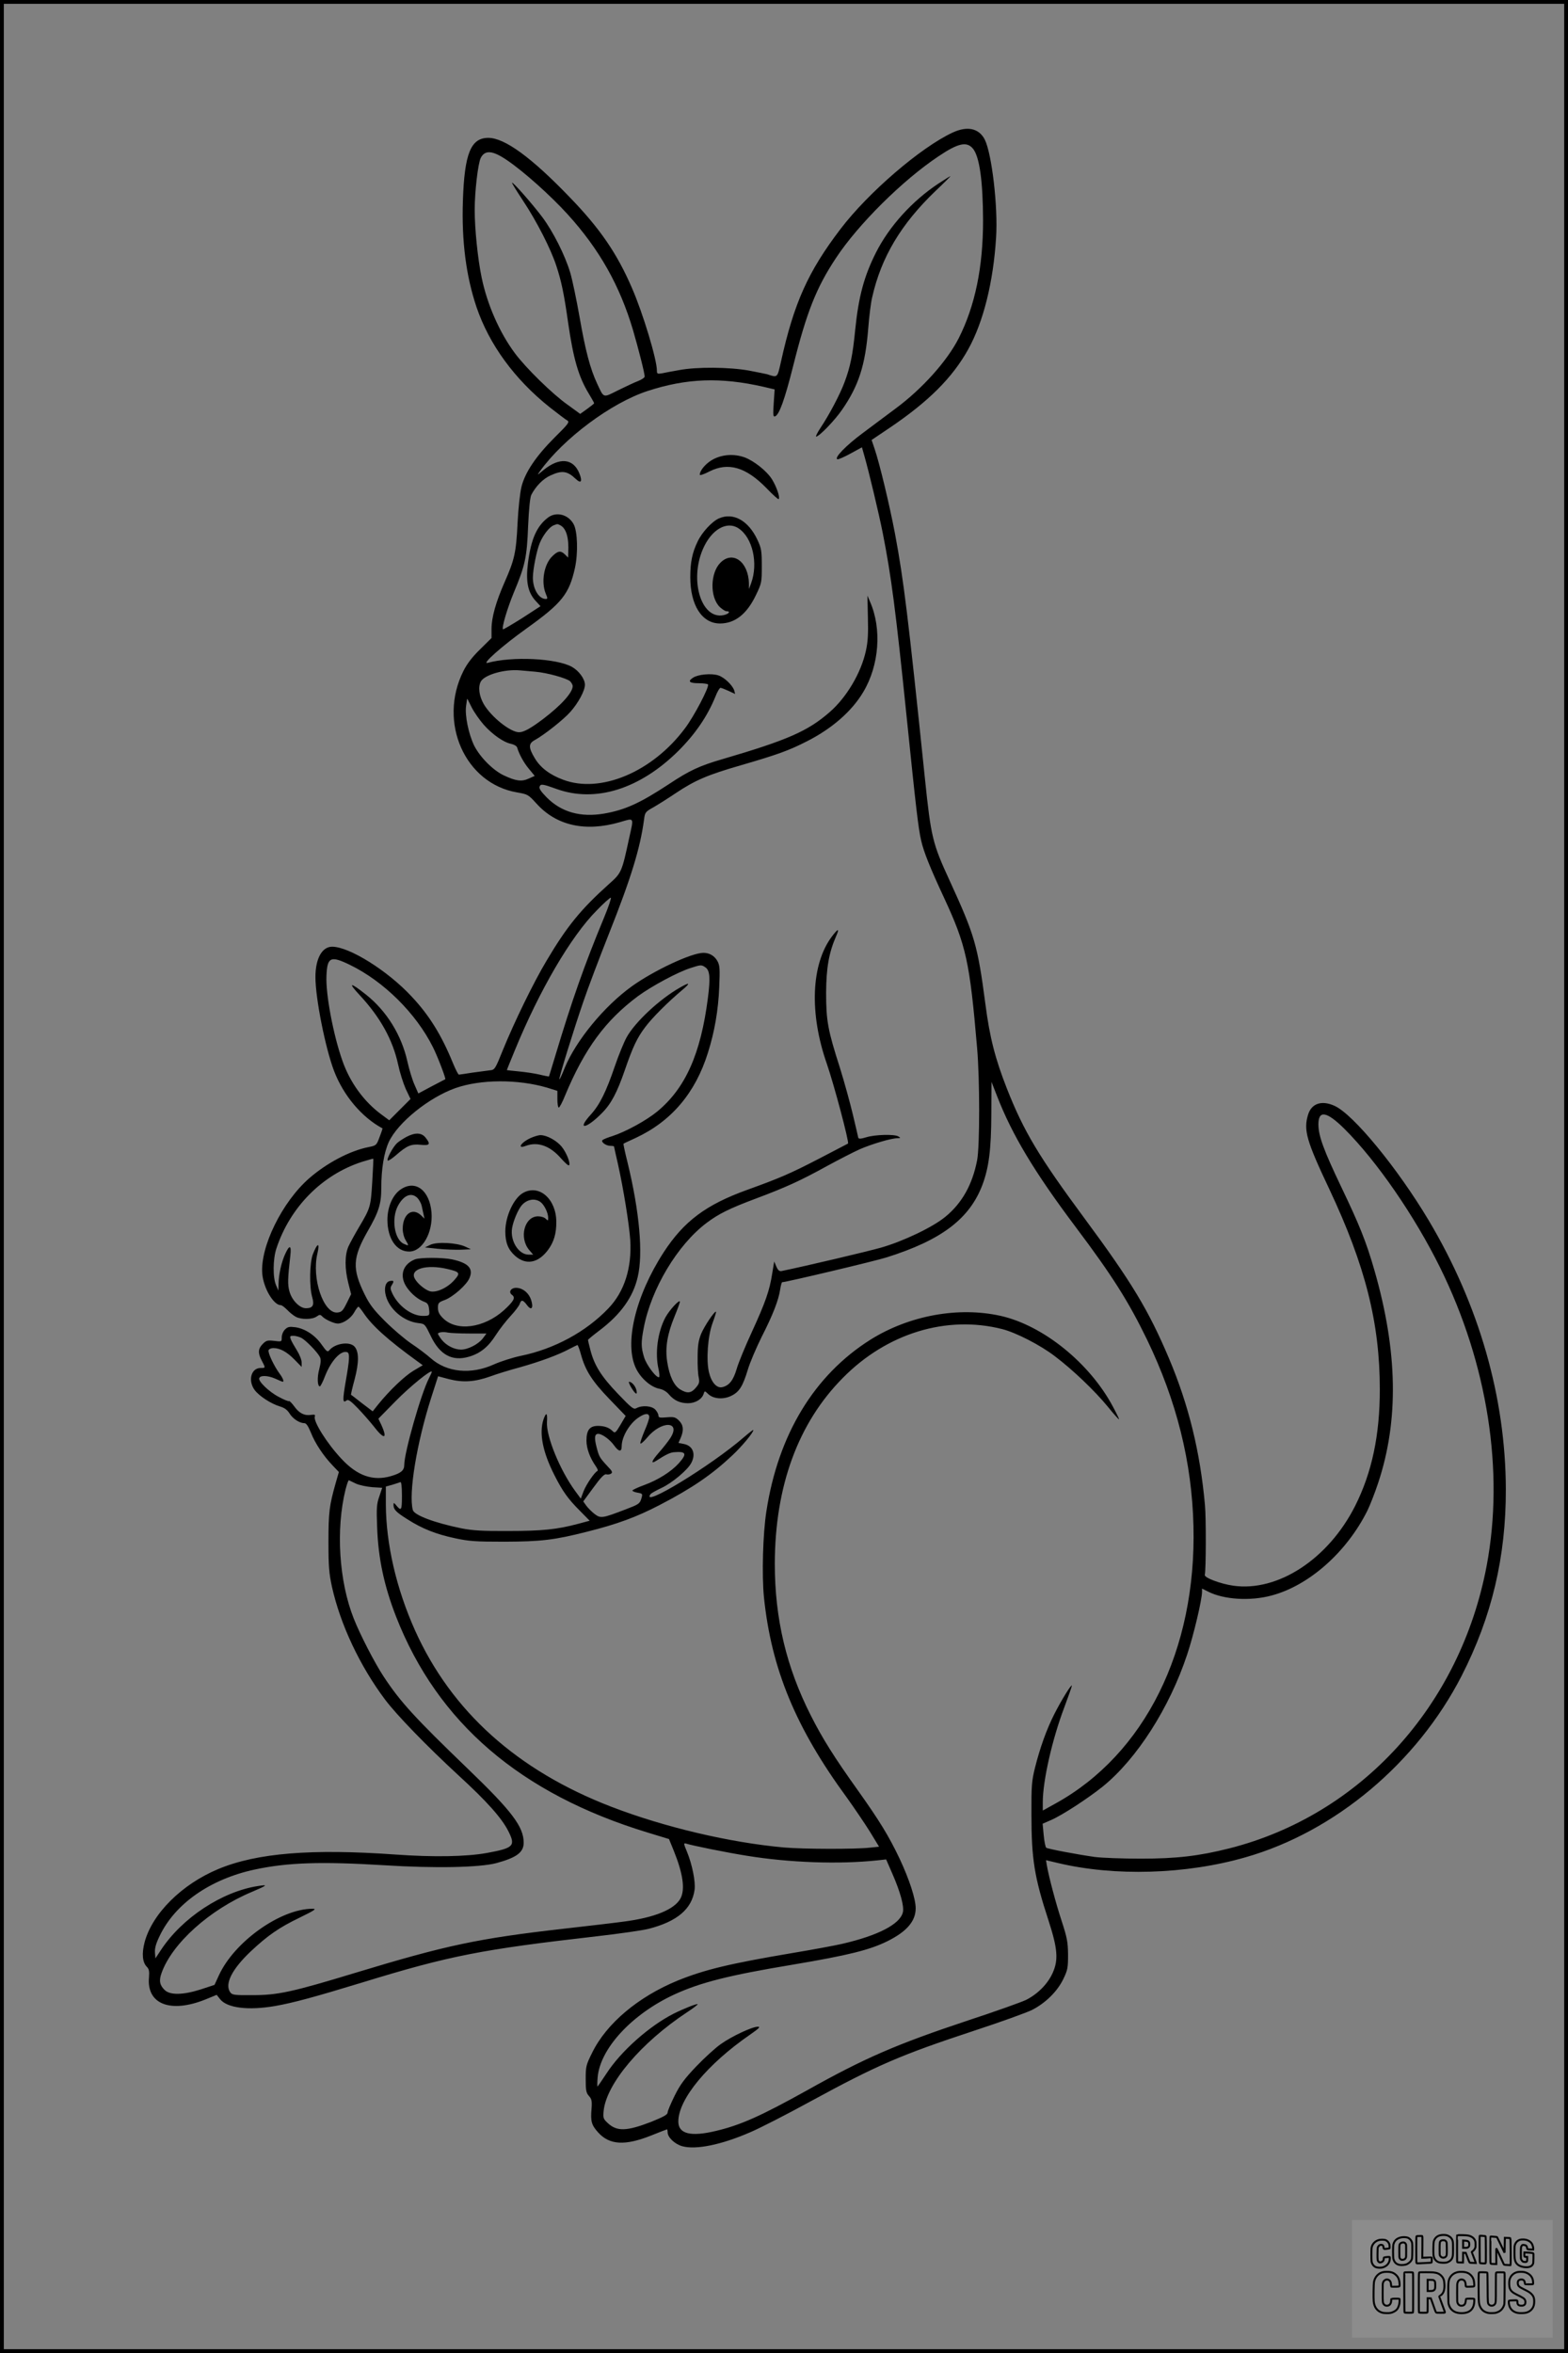 <?xml version="1.0" encoding="UTF-8"?>
<svg xmlns="http://www.w3.org/2000/svg" version="1.0" width="1024pt" height="1536pt" viewBox="0 0 1024 1536" preserveAspectRatio="xMidYMid meet">
  <rect x="0" y="0" width="1024" height="1536" fill="#808080" stroke="none"/>
  <g transform="translate(0.00 0.00) scale(1)">
    <g transform="translate(0,1536) scale(0.1,-0.1)" fill="#000000" stroke="none">
      <path d="M6222 14495 c-209 -97 -552 -392 -733 -630 -212 -278 -304 -483 -389 -867 -24 -106 -21 -104 -90 -81 -8 2 -62 13 -119 24 -129 23 -340 25 -456 3 -44 -8 -95 -17 -112 -21 -30 -5 -33 -3 -33 18 0 72 -91 374 -163 539 -97 225 -209 389 -407 593 -251 261 -425 387 -531 387 -114 0 -156 -102 -166 -411 -9 -263 21 -492 89 -694 83 -244 248 -470 477 -653 54 -42 106 -82 116 -87 16 -10 6 -23 -82 -110 -122 -122 -193 -227 -217 -321 -10 -40 -21 -140 -26 -239 -9 -191 -20 -239 -84 -384 -57 -129 -86 -231 -86 -307 l0 -59 -75 -74 c-52 -51 -85 -94 -109 -142 -167 -334 11 -735 352 -792 69 -12 72 -14 126 -73 130 -144 319 -186 544 -121 96 28 92 36 61 -103 -48 -223 -50 -228 -131 -300 -185 -166 -275 -276 -409 -502 -85 -142 -209 -397 -283 -578 -53 -132 -55 -134 -88 -137 -18 -2 -69 -9 -113 -15 -44 -7 -84 -13 -88 -13 -5 0 -23 36 -41 80 -73 178 -153 308 -268 430 -157 169 -407 325 -519 325 -66 0 -109 -78 -109 -198 0 -139 65 -465 122 -614 61 -159 180 -301 316 -374 1 0 -7 -26 -19 -56 -20 -55 -22 -56 -72 -66 -122 -24 -273 -104 -387 -203 -178 -155 -323 -451 -307 -626 9 -94 74 -203 121 -203 7 0 25 -14 42 -31 16 -17 41 -37 56 -45 36 -19 108 -18 136 2 20 14 24 14 39 -2 20 -19 75 -44 99 -44 35 0 85 34 106 71 12 22 25 39 29 39 3 0 18 -18 32 -39 56 -84 156 -175 355 -319 l33 -24 -61 -36 c-58 -35 -156 -128 -231 -221 l-35 -44 -70 53 c-38 30 -70 55 -72 55 -1 1 9 46 24 101 29 110 29 181 -1 214 -32 35 -127 21 -164 -24 -12 -14 -18 -9 -50 36 -43 62 -109 105 -172 114 -39 5 -50 3 -68 -15 -12 -12 -21 -34 -21 -51 0 -29 0 -29 -49 -23 -44 5 -52 3 -75 -20 -31 -31 -33 -60 -6 -110 25 -47 25 -47 -8 -47 -63 0 -84 -84 -38 -145 31 -40 107 -89 164 -106 30 -9 48 -22 63 -46 22 -35 65 -63 96 -63 13 0 25 -18 43 -61 27 -70 84 -155 143 -216 l40 -42 -21 -73 c-41 -145 -47 -189 -47 -383 0 -162 4 -205 23 -294 55 -246 182 -516 347 -736 75 -100 272 -303 479 -494 189 -173 285 -282 327 -367 47 -94 33 -108 -142 -140 -133 -24 -348 -28 -598 -10 -547 39 -905 10 -1156 -95 -238 -99 -432 -292 -481 -479 -19 -73 -14 -130 15 -159 14 -14 17 -29 14 -68 -17 -176 140 -237 369 -145 l73 30 23 -29 c46 -57 183 -74 358 -44 119 21 256 58 574 155 568 174 773 214 1525 300 149 17 302 39 341 49 187 48 283 130 300 255 7 51 -15 164 -50 249 -21 49 -22 57 -8 53 44 -14 267 -59 399 -80 276 -45 602 -57 854 -30 l56 6 41 -94 c52 -119 78 -214 68 -252 -19 -77 -162 -151 -396 -205 -47 -11 -193 -38 -325 -60 -409 -69 -572 -108 -750 -180 -257 -106 -464 -279 -558 -471 -40 -80 -42 -90 -42 -172 0 -74 3 -90 21 -110 18 -20 21 -32 17 -85 -7 -81 0 -105 43 -153 75 -83 176 -88 347 -20 55 22 101 40 103 40 2 0 4 -9 4 -19 0 -33 46 -77 95 -91 89 -25 255 9 442 90 62 26 240 117 395 202 436 237 585 302 1073 463 171 56 339 117 374 134 88 45 164 119 204 200 29 60 32 73 32 161 -1 84 -6 110 -42 221 -38 115 -84 289 -97 365 l-5 31 76 -18 c372 -89 838 -75 1227 37 585 167 1120 617 1411 1184 198 387 290 778 289 1220 -2 599 -175 1202 -504 1754 -203 340 -491 691 -614 747 -85 39 -152 16 -174 -59 -30 -99 -10 -169 139 -484 236 -501 330 -875 330 -1308 0 -300 -52 -543 -161 -760 -175 -347 -505 -563 -797 -521 -83 12 -189 52 -185 70 8 37 9 371 1 456 -31 346 -106 653 -235 958 -134 316 -244 498 -554 917 -295 399 -394 564 -504 843 -76 193 -113 335 -141 554 -51 385 -69 446 -234 806 -111 241 -121 281 -161 667 -110 1061 -138 1290 -195 1595 -36 190 -102 464 -134 557 l-19 56 116 78 c255 172 412 328 515 514 99 178 164 439 182 730 13 201 -28 547 -74 639 -38 74 -114 90 -209 46z m131 -104 c44 -52 66 -212 67 -469 0 -307 -52 -558 -159 -770 -76 -149 -237 -329 -411 -458 -52 -39 -148 -110 -213 -159 -111 -82 -192 -165 -168 -173 6 -2 45 15 85 37 l75 41 15 -53 c31 -108 95 -377 120 -502 57 -287 86 -514 156 -1196 62 -604 77 -736 96 -817 16 -72 59 -179 149 -372 145 -312 168 -418 216 -980 18 -204 18 -645 0 -735 -31 -159 -99 -279 -206 -367 -83 -69 -275 -160 -420 -202 -92 -26 -490 -120 -650 -153 -15 -3 -24 4 -35 29 l-14 33 -13 -78 c-17 -111 -44 -188 -133 -382 -43 -93 -88 -202 -99 -241 -22 -74 -48 -108 -93 -119 -37 -9 -72 30 -88 97 -19 79 -8 238 24 323 14 38 24 71 22 72 -8 8 -78 -96 -98 -146 -17 -43 -22 -78 -22 -151 -1 -52 2 -111 7 -131 6 -32 4 -41 -19 -68 -30 -36 -56 -39 -102 -11 -41 25 -71 88 -85 182 -14 90 1 180 48 294 19 46 35 90 35 96 0 20 -67 -52 -94 -101 -51 -95 -70 -234 -45 -340 5 -24 7 -46 4 -50 -14 -13 -84 78 -99 130 -20 65 -20 97 -2 191 49 256 220 541 409 684 81 61 150 95 326 161 195 73 293 118 463 212 79 43 175 92 213 109 78 34 206 72 245 72 23 1 23 2 6 12 -26 15 -151 12 -209 -6 -36 -11 -49 -11 -52 -3 -1 7 -17 74 -35 150 -18 76 -56 214 -85 307 -79 246 -90 307 -90 490 1 162 18 260 65 368 24 54 14 53 -27 -1 -136 -181 -149 -501 -33 -832 46 -133 147 -512 138 -520 -2 -1 -86 -45 -188 -98 -191 -99 -257 -127 -470 -204 -269 -97 -413 -204 -546 -408 -185 -286 -259 -597 -180 -759 32 -65 98 -122 154 -132 21 -4 45 -18 60 -36 34 -40 73 -58 125 -58 48 0 91 26 102 61 7 21 7 21 30 -1 35 -33 101 -37 152 -11 51 25 74 62 107 171 14 47 55 142 90 213 72 141 111 240 121 310 4 26 10 47 13 47 25 0 607 138 682 162 359 113 542 252 626 474 42 113 57 229 58 460 l1 212 36 -92 c99 -255 243 -495 514 -856 240 -319 345 -486 466 -735 193 -400 293 -799 303 -1216 20 -810 -318 -1490 -901 -1812 l-83 -46 0 54 c0 140 61 410 141 621 27 72 49 135 49 140 -1 15 -69 -95 -115 -186 -51 -101 -93 -219 -126 -350 -21 -85 -24 -117 -23 -305 0 -291 19 -409 111 -690 60 -185 66 -258 28 -343 -32 -72 -97 -138 -174 -177 -29 -14 -199 -75 -379 -134 -469 -156 -674 -245 -1051 -456 -300 -167 -434 -227 -594 -265 -166 -40 -247 -20 -247 61 0 146 189 375 471 569 57 40 67 50 48 50 -37 0 -171 -63 -241 -113 -35 -24 -107 -90 -160 -145 -77 -81 -105 -118 -142 -192 -25 -51 -46 -100 -46 -110 0 -14 -26 -28 -107 -61 -161 -62 -224 -64 -284 -8 -29 27 -31 33 -27 78 17 178 244 447 546 646 40 26 71 50 68 52 -5 5 -93 -30 -159 -63 -158 -81 -342 -244 -436 -389 -29 -44 -55 -82 -58 -85 -3 -3 -3 24 0 59 16 189 224 413 500 541 172 79 358 126 774 195 362 61 503 96 618 153 127 63 185 131 185 215 0 62 -41 187 -105 324 -70 147 -131 247 -272 445 -155 217 -231 338 -307 488 -161 317 -236 634 -236 992 1 506 152 919 445 1214 287 291 677 410 1040 318 90 -23 249 -104 345 -178 114 -86 259 -224 345 -329 38 -47 71 -84 73 -82 2 1 -16 38 -39 81 -151 285 -455 531 -733 594 -277 62 -598 3 -851 -155 -367 -231 -603 -619 -680 -1121 -23 -146 -30 -416 -16 -559 48 -469 208 -855 542 -1310 48 -67 115 -166 149 -220 l61 -100 -58 -6 c-94 -11 -439 -10 -563 1 -354 32 -780 132 -1128 266 -613 236 -1043 622 -1281 1150 -123 274 -190 566 -191 824 l0 116 43 12 c23 7 47 15 52 17 6 3 10 -30 10 -89 0 -99 -4 -104 -42 -57 -11 13 -13 12 -13 -5 1 -29 18 -46 93 -93 94 -60 185 -96 307 -122 92 -20 133 -23 325 -23 240 1 325 11 538 65 196 49 324 96 474 174 214 111 342 199 475 324 63 59 138 149 138 166 0 4 -28 -18 -63 -48 -212 -184 -674 -466 -609 -371 4 6 36 24 72 41 69 32 172 118 195 164 31 59 9 112 -49 123 l-35 7 15 34 c21 50 17 83 -12 112 -23 22 -32 25 -80 21 -45 -4 -54 -2 -54 12 0 9 -9 26 -20 38 -23 25 -86 30 -123 10 -19 -10 -30 -2 -122 94 -108 113 -153 184 -179 284 -9 34 -16 64 -16 67 0 3 34 31 75 62 139 105 220 218 250 350 36 152 11 427 -66 744 -17 67 -29 124 -27 125 2 2 38 19 80 38 233 109 389 293 471 555 44 138 68 280 74 427 5 120 4 143 -11 171 -19 35 -52 55 -92 55 -78 0 -323 -115 -467 -218 -181 -130 -365 -354 -439 -533 -17 -43 -33 -77 -35 -75 -5 5 94 326 158 511 28 83 103 281 166 440 144 362 204 558 229 744 6 49 9 52 63 82 31 18 96 59 145 92 126 84 208 119 423 181 241 70 316 97 435 158 163 83 292 196 366 321 104 174 122 412 44 589 l-17 40 3 -141 c3 -106 0 -161 -13 -219 -31 -144 -126 -304 -236 -400 -143 -125 -276 -183 -699 -307 -152 -44 -218 -75 -352 -164 -189 -124 -285 -168 -423 -192 -153 -26 -279 9 -375 106 -37 38 -51 58 -46 70 7 19 19 18 110 -15 255 -92 545 -1 797 249 110 110 188 224 241 353 12 32 28 58 33 58 6 0 29 -9 53 -20 l43 -20 -6 23 c-11 34 -64 85 -103 98 -45 15 -133 7 -166 -15 -37 -24 -24 -36 39 -36 30 0 56 -4 59 -8 9 -16 -91 -208 -151 -287 -212 -284 -551 -427 -795 -335 -87 32 -149 79 -185 140 -42 69 -42 96 -2 118 62 34 189 134 234 185 53 60 95 139 95 177 0 38 -39 91 -85 117 -101 56 -390 70 -550 26 -44 -12 96 112 253 224 232 166 279 225 317 396 21 97 17 236 -8 284 -34 64 -112 85 -166 46 -75 -56 -113 -141 -133 -299 -15 -119 -1 -189 48 -244 l34 -37 -120 -78 c-67 -42 -123 -75 -125 -73 -10 9 28 137 71 241 74 177 85 228 93 432 5 114 13 190 21 205 29 56 76 104 124 126 76 35 110 31 167 -23 34 -32 44 -16 23 36 -39 99 -130 108 -234 23 -43 -36 -44 -36 -23 -7 154 214 466 446 703 523 255 83 476 91 757 27 l72 -17 -6 -90 c-5 -75 -4 -90 8 -86 27 8 63 106 120 333 87 347 150 507 278 700 144 219 435 508 669 664 129 87 185 99 225 52z m-3040 -78 c109 -74 283 -230 394 -352 208 -229 341 -466 427 -756 36 -124 76 -280 76 -303 0 -7 -19 -20 -42 -29 -24 -9 -83 -37 -132 -61 -100 -50 -91 -53 -136 43 -46 98 -77 217 -115 435 -20 113 -47 243 -61 290 -34 114 -112 268 -182 362 -63 84 -192 231 -198 225 -2 -2 30 -54 71 -116 91 -137 183 -318 218 -426 33 -100 50 -180 77 -370 34 -236 68 -355 136 -466 19 -31 34 -59 34 -61 0 -3 -20 -19 -45 -37 l-46 -33 -81 59 c-100 70 -276 243 -346 338 -100 134 -181 319 -217 495 -25 120 -45 316 -45 440 0 120 22 307 40 340 28 53 78 48 173 -17z m348 -2383 c37 -21 55 -80 50 -177 l-1 -33 -20 20 c-28 28 -47 25 -85 -13 -53 -53 -72 -167 -41 -242 13 -31 13 -35 0 -35 -45 0 -84 65 -84 139 0 53 25 179 45 226 21 51 62 104 89 115 28 11 25 11 47 0z m-164 -955 c78 -7 203 -42 226 -62 9 -9 17 -23 17 -32 0 -42 -76 -126 -195 -216 -80 -60 -125 -85 -155 -85 -57 0 -182 100 -231 184 -30 53 -38 111 -19 147 24 44 155 82 255 73 22 -2 68 -6 102 -9z m-338 -346 c57 -64 131 -116 180 -125 18 -4 35 -14 38 -23 13 -44 44 -101 78 -141 l37 -45 -38 -17 c-47 -22 -84 -17 -163 20 -71 33 -157 120 -195 196 -37 78 -61 197 -52 259 l7 48 29 -58 c16 -32 52 -83 79 -114z m785 -1261 c-127 -306 -208 -535 -320 -908 -21 -69 -38 -126 -39 -127 0 -1 -28 4 -60 12 -33 8 -95 17 -137 21 -43 4 -78 8 -78 9 0 1 23 58 51 126 162 395 367 746 536 916 44 46 86 83 92 83 5 0 -15 -60 -45 -132z m-1658 -307 c220 -107 431 -316 541 -536 30 -59 86 -206 81 -210 -2 -1 -42 -22 -90 -47 l-86 -46 -25 57 c-14 31 -35 100 -47 154 -38 170 -135 327 -268 433 -106 84 -123 84 -43 -2 134 -144 216 -291 251 -453 11 -52 34 -124 50 -160 l31 -65 -70 -70 -69 -69 -50 37 c-115 84 -207 211 -256 352 -60 170 -110 437 -104 555 5 122 27 132 154 70z m2321 -16 c29 -20 33 -69 16 -200 -47 -366 -147 -589 -331 -741 -72 -59 -206 -132 -292 -160 -30 -9 -59 -21 -65 -26 -13 -12 22 -38 52 -38 13 0 23 -2 23 -4 0 -2 11 -52 25 -112 36 -161 74 -396 81 -499 11 -181 -38 -337 -143 -446 -145 -152 -352 -265 -573 -310 -52 -11 -130 -36 -173 -55 -151 -69 -309 -53 -413 39 -27 24 -85 68 -129 97 -44 30 -121 96 -171 146 -74 74 -100 108 -133 175 -82 167 -78 239 19 410 74 128 90 180 90 285 0 124 18 231 49 299 59 127 261 290 435 352 165 58 407 59 599 3 l67 -21 0 -54 c0 -30 4 -55 9 -55 5 0 24 35 41 78 128 307 264 491 476 649 90 66 259 157 344 184 68 22 71 22 97 4z m4173 -1054 c211 -210 458 -568 625 -906 310 -628 420 -1329 304 -1945 -172 -914 -822 -1628 -1681 -1846 -199 -50 -345 -67 -578 -67 -118 0 -253 5 -300 11 -114 16 -304 52 -317 60 -6 4 -13 41 -17 82 l-7 75 55 24 c70 30 238 139 338 219 222 180 436 514 551 862 42 125 97 358 97 409 l0 21 40 -20 c102 -52 276 -63 415 -25 244 65 490 283 625 554 17 35 49 116 70 180 136 408 128 860 -24 1388 -53 185 -98 297 -216 543 -116 243 -150 335 -150 411 0 94 55 84 170 -30z m-6349 -347 c-10 -162 -12 -169 -86 -294 -28 -47 -59 -104 -70 -128 -24 -56 -24 -145 0 -239 l18 -71 -29 -59 c-25 -50 -33 -58 -60 -61 -91 -9 -170 222 -131 386 17 74 0 71 -30 -6 -21 -55 -24 -211 -4 -280 15 -52 4 -72 -41 -72 -41 0 -93 53 -108 111 -12 42 -11 85 6 232 8 70 -5 74 -34 10 -24 -52 -42 -132 -43 -197 l-1 -41 -15 35 c-22 49 -21 171 2 240 89 270 299 482 560 566 39 12 71 21 73 20 1 -2 -2 -70 -7 -152z m-462 -1018 c29 -16 102 -90 120 -124 8 -16 7 -35 -4 -79 -15 -55 -12 -113 4 -113 4 0 20 30 34 68 40 101 104 170 145 155 17 -7 15 -48 -10 -189 -21 -123 -21 -147 5 -126 10 9 27 -2 74 -51 33 -34 79 -87 103 -117 68 -89 93 -86 51 7 l-20 42 112 114 c94 96 237 212 237 192 0 -3 -9 -23 -19 -43 -52 -101 -161 -485 -161 -565 0 -36 -22 -54 -87 -73 -117 -34 -220 2 -323 113 -95 101 -186 246 -174 277 4 11 -1 13 -24 10 -43 -7 -78 10 -110 55 -16 22 -32 38 -35 35 -3 -3 -33 9 -66 27 -64 33 -135 102 -128 122 6 20 54 19 103 -2 26 -12 48 -21 50 -21 11 0 1 25 -20 53 -36 49 -78 137 -72 153 3 8 17 14 31 14 43 0 88 -24 138 -75 l47 -48 0 29 c0 17 -14 52 -31 79 -17 27 -35 59 -40 72 -7 20 -6 23 17 23 14 0 37 -6 53 -14z m1825 -108 c29 -105 73 -174 187 -292 l105 -109 -34 -58 c-30 -51 -36 -56 -49 -43 -25 25 -53 35 -95 36 -56 1 -78 -26 -78 -96 0 -52 23 -113 60 -166 11 -15 17 -30 12 -32 -19 -8 -74 -89 -91 -133 l-18 -48 -36 49 c-100 136 -191 359 -185 451 4 62 -5 68 -23 16 -29 -89 -5 -212 72 -363 53 -105 89 -155 165 -231 l65 -66 -78 -21 c-136 -36 -231 -46 -453 -46 -169 -1 -234 3 -305 17 -177 36 -310 86 -319 120 -29 108 26 439 120 733 l45 140 72 -19 c90 -23 168 -18 269 18 40 15 128 42 195 60 131 37 251 81 323 120 25 13 48 24 51 25 3 0 14 -28 23 -62z m446 -409 c0 -11 -14 -52 -31 -90 -16 -39 -29 -75 -27 -81 2 -6 21 10 43 36 94 115 227 111 151 -4 -14 -21 -46 -62 -71 -90 -50 -57 -59 -81 -18 -55 58 38 89 53 113 55 82 7 89 -9 33 -72 -51 -56 -137 -110 -228 -143 -41 -15 -75 -31 -75 -35 0 -4 15 -11 34 -14 33 -6 34 -7 24 -40 -10 -32 -18 -37 -102 -69 -154 -59 -163 -60 -203 -30 -18 14 -43 39 -54 54 l-20 28 67 91 c47 65 71 89 83 86 9 -3 23 -1 31 4 12 8 9 16 -21 47 -53 57 -57 64 -73 126 -16 62 -13 87 11 87 25 0 76 -37 103 -75 31 -43 50 -45 50 -6 0 61 50 147 109 187 44 30 71 31 71 3z m-1915 -434 c22 -10 70 -20 106 -23 l65 -4 -19 -57 c-17 -48 -19 -75 -14 -201 7 -203 46 -384 124 -584 271 -692 812 -1156 1644 -1409 l138 -42 31 -76 c60 -148 75 -251 45 -310 -38 -73 -170 -127 -372 -153 -65 -9 -239 -29 -388 -46 -563 -64 -767 -107 -1370 -290 -405 -123 -501 -144 -663 -144 -121 -1 -135 1 -148 18 -39 54 11 152 135 269 109 102 183 154 316 218 104 51 115 59 85 59 -209 -1 -511 -216 -611 -436 l-28 -61 -88 -29 c-115 -37 -200 -39 -236 -6 -34 32 -40 62 -22 112 68 193 315 415 590 530 103 44 109 49 38 38 -234 -37 -493 -207 -631 -416 l-37 -56 -3 38 c-2 27 6 58 31 109 100 210 331 371 621 433 214 46 434 53 844 28 334 -21 624 -15 734 14 132 36 178 70 178 133 0 104 -76 205 -363 481 -349 336 -443 439 -551 603 -57 86 -154 273 -196 380 -96 242 -118 582 -53 843 9 34 18 61 22 59 3 -2 24 -11 46 -22z"></path>
      <path d="M6129 14162 c-171 -113 -322 -279 -409 -452 -77 -153 -113 -286 -135 -503 -16 -164 -32 -242 -70 -343 -29 -78 -99 -211 -156 -296 -21 -32 -34 -58 -29 -58 19 0 120 104 169 175 109 157 152 292 171 530 6 77 17 169 26 205 59 261 188 477 413 693 56 53 100 97 98 97 -3 0 -38 -22 -78 -48z"></path>
      <path d="M4662 12364 c-47 -23 -92 -73 -92 -103 0 -6 28 3 62 21 124 63 240 29 375 -110 40 -42 75 -73 78 -70 11 10 -14 82 -44 130 -34 54 -119 121 -180 143 -67 23 -138 19 -199 -11z"></path>
      <path d="M4695 11976 c-45 -20 -111 -91 -139 -151 -35 -72 -48 -135 -48 -232 0 -184 76 -303 194 -303 98 0 176 62 235 186 37 77 38 82 38 189 0 100 -3 116 -28 170 -59 127 -158 182 -252 141z m128 -65 c92 -60 130 -229 82 -359 l-14 -37 0 35 c-3 143 -105 218 -186 137 -67 -67 -70 -224 -5 -289 16 -15 36 -28 44 -28 31 0 15 -19 -21 -26 -143 -27 -221 226 -133 431 55 128 156 187 233 136z"></path>
      <path d="M4121 6305 c28 -47 44 -56 35 -19 -7 27 -30 54 -48 54 -4 0 2 -16 13 -35z"></path>
      <path d="M4440 8913 c-132 -75 -291 -223 -347 -323 -17 -30 -52 -115 -77 -188 -58 -170 -99 -253 -158 -318 -95 -104 -30 -95 73 10 60 60 99 134 150 282 52 151 80 210 134 281 44 59 149 164 240 240 57 48 51 54 -15 16z"></path>
      <path d="M2655 7939 c-22 -12 -50 -30 -62 -41 -27 -25 -70 -105 -61 -114 4 -3 29 13 55 36 71 62 98 73 160 67 60 -6 67 3 32 47 -26 33 -68 34 -124 5z"></path>
      <path d="M3465 7931 c-64 -29 -91 -74 -31 -51 77 29 158 1 230 -82 25 -28 48 -49 52 -45 12 12 -17 84 -49 123 -33 39 -96 74 -137 74 -14 0 -43 -9 -65 -19z"></path>
      <path d="M2619 7597 c-54 -35 -89 -115 -89 -201 1 -122 58 -206 142 -206 86 0 156 123 146 255 -12 144 -104 215 -199 152z m109 -59 c11 -13 23 -35 26 -50 3 -16 9 -40 12 -55 l6 -28 -24 23 c-57 52 -118 5 -118 -90 0 -25 8 -56 20 -75 22 -37 21 -38 -14 -22 -60 28 -81 163 -38 246 38 72 90 93 130 51z"></path>
      <path d="M3418 7574 c-62 -33 -118 -153 -118 -253 0 -73 19 -119 64 -159 70 -62 149 -48 213 36 40 53 57 109 56 189 -2 147 -112 243 -215 187z m111 -60 c25 -18 51 -71 51 -104 0 -20 -1 -20 -16 -6 -8 9 -31 16 -50 16 -89 0 -126 -139 -58 -220 l26 -30 -30 0 c-65 0 -121 89 -108 172 8 49 40 124 64 151 34 38 84 47 121 21z"></path>
      <path d="M2810 7234 l-35 -17 85 -9 c47 -5 114 -7 150 -6 l65 3 -36 17 c-56 26 -185 33 -229 12z"></path>
      <path d="M2710 7139 c-83 -33 -104 -112 -51 -186 31 -43 72 -76 114 -92 19 -7 26 -18 29 -46 5 -43 4 -45 -41 -45 -72 0 -160 64 -199 147 -13 27 -14 38 -4 53 17 27 15 32 -10 28 -30 -4 -42 -46 -28 -97 24 -89 117 -167 212 -178 43 -5 43 -6 81 -84 59 -124 141 -168 251 -135 74 22 125 64 174 141 25 39 69 95 97 125 29 31 55 66 59 78 10 30 21 28 48 -8 29 -39 44 -18 26 36 -15 43 -51 74 -92 77 -38 3 -59 -27 -32 -46 24 -18 12 -40 -53 -100 -131 -117 -309 -141 -398 -52 -25 25 -33 42 -33 68 0 31 4 36 45 51 55 21 143 99 161 143 27 63 -8 99 -114 122 -64 13 -208 13 -242 0z m213 -63 c80 -19 85 -26 45 -71 -45 -52 -120 -86 -161 -74 -31 9 -81 50 -98 82 -35 63 75 96 214 63z m143 -421 l111 0 -24 -32 c-29 -38 -97 -73 -142 -73 -45 0 -97 27 -127 65 -13 17 -24 35 -24 38 0 10 35 15 65 8 17 -3 80 -6 141 -6z"></path>
    </g>
  </g>
  <rect x="0.0" y="0.0" width="1024.0" height="1536.0" fill="none" stroke="black" stroke-width="5"></rect>
  <g transform="translate(882.93 1449.20) scale(0.128)" opacity="1.0">
    <rect x="0" y="0" width="1024.0" height="600.0" fill="white" fill-opacity="0.1"></rect>
    <g transform="translate(0,650) scale(0.1,-0.1)" stroke="none">
      <path fill="none" stroke="#000000" stroke-width="100" d="M4491 5720 c-164 -43 -269 -147 -319 -315 -19 -65 -29 -577 -13 -693 25 -190 116 -310 276 -367 63 -23 284 -32 370 -16 122 22 249 110 294 205 51 104 56 150 56 496 0 341 -4 385 -48 478 -46 100 -156 184 -282 217 -83 21 -241 19 -334 -5z m270 -273 c19 -12 43 -40 54 -62 18 -37 20 -64 23 -320 5 -339 -1 -384 -56 -436 -87 -82 -235 -56 -289 51 -22 43 -23 53 -23 335 0 314 7 370 52 412 34 32 66 42 139 42 53 1 73 -4 100 -22z"></path>
      <path fill="none" stroke="#000000" stroke-width="100" d="M5367 5723 c-4 -3 -7 -311 -7 -683 0 -618 1 -679 17 -691 12 -10 51 -14 152 -14 l136 0 3 248 2 248 67 -3 67 -3 34 -85 c18 -47 58 -152 89 -235 30 -82 63 -158 73 -168 14 -15 40 -19 165 -24 l148 -6 -5 34 c-4 19 -49 143 -102 276 -53 133 -96 246 -96 251 0 6 15 19 33 31 53 33 104 92 134 156 27 57 28 67 27 195 0 115 -4 144 -23 193 -31 80 -76 135 -148 183 -83 56 -166 82 -303 94 -129 11 -453 14 -463 3z m541 -300 c55 -27 77 -73 77 -163 0 -61 -4 -82 -23 -111 -34 -55 -73 -69 -191 -69 l-101 0 0 187 0 186 101 -6 c66 -4 114 -12 137 -24z"></path>
      <path fill="none" stroke="#000000" stroke-width="100" d="M6514 5685 c-4 -9 -5 -320 -2 -690 3 -511 7 -678 16 -687 19 -19 273 -30 291 -13 11 11 13 126 12 675 -1 364 -6 672 -11 685 -11 28 -27 31 -187 40 -99 6 -114 5 -119 -10z"></path>
      <path fill="none" stroke="#000000" stroke-width="100" d="M3355 5683 c-27 -3 -55 -9 -62 -15 -10 -8 -13 -150 -13 -683 0 -592 2 -674 15 -685 12 -10 52 -11 173 -6 362 15 578 29 590 38 8 7 12 46 12 129 0 108 -2 119 -20 129 -11 6 -24 9 -28 7 -4 -3 -103 -8 -221 -12 l-214 -7 5 545 c4 384 2 549 -5 556 -11 11 -120 12 -232 4z"></path>
      <path fill="none" stroke="#000000" stroke-width="100" d="M7067 5654 c-4 -4 -7 -310 -7 -680 0 -625 1 -673 18 -692 15 -18 31 -21 152 -24 l134 -3 -3 400 c-2 277 1 397 8 390 11 -11 153 -311 251 -530 96 -215 128 -281 142 -292 7 -6 82 -14 165 -17 l153 -7 11 28 c14 34 3 1333 -11 1347 -5 5 -70 11 -144 14 l-136 5 -1 -54 c-1 -30 -5 -200 -8 -379 l-6 -325 -73 150 c-40 83 -123 256 -184 385 -61 129 -117 242 -125 252 -11 12 -40 18 -121 22 -59 4 -130 9 -157 12 -28 3 -54 2 -58 -2z"></path>
      <path fill="none" stroke="#000000" stroke-width="100" d="M2507 5614 c-220 -49 -342 -159 -394 -357 -24 -91 -24 -641 0 -740 57 -233 232 -339 510 -310 56 6 127 21 158 33 76 29 187 114 226 174 64 95 67 114 71 505 2 232 -1 371 -8 404 -27 126 -116 235 -228 278 -74 29 -236 35 -335 13z m191 -281 c15 -11 36 -35 47 -54 19 -32 20 -52 20 -349 0 -309 0 -316 -23 -362 -31 -62 -75 -89 -155 -95 -53 -4 -67 -2 -97 19 -19 13 -44 41 -55 63 -19 37 -20 60 -20 350 0 337 2 351 60 405 54 51 169 63 223 23z"></path>
      <path fill="none" stroke="#000000" stroke-width="100" d="M8568 5491 c-133 -43 -219 -134 -262 -280 -13 -45 -16 -107 -16 -343 0 -320 9 -395 60 -506 73 -156 258 -255 506 -269 191 -11 324 47 376 165 19 42 22 70 26 288 4 209 3 242 -11 256 -19 18 -186 38 -347 41 l-105 2 -3 -95 c-1 -52 2 -102 7 -109 6 -10 33 -16 75 -19 l66 -4 0 -105 c0 -98 -1 -105 -26 -130 -23 -23 -31 -25 -99 -21 -64 3 -79 7 -112 34 -21 16 -49 52 -63 80 -25 49 -25 51 -25 324 0 303 6 348 56 402 28 29 32 30 99 26 105 -6 152 -50 167 -158 8 -53 9 -54 48 -62 22 -5 90 -10 150 -11 l110 -2 3 43 c4 52 -30 180 -66 245 -53 99 -179 183 -317 212 -96 20 -226 18 -297 -4z"></path>
      <path fill="none" stroke="#000000" stroke-width="100" d="M1390 5484 c-203 -45 -359 -207 -390 -404 -13 -83 -13 -616 0 -694 20 -123 100 -235 203 -281 98 -45 271 -51 387 -13 211 67 340 238 340 451 0 54 -3 69 -17 74 -24 9 -264 -15 -280 -28 -7 -7 -13 -31 -13 -60 0 -56 -13 -95 -43 -128 -31 -34 -95 -61 -144 -61 -35 0 -48 6 -77 35 -52 52 -58 99 -54 423 3 257 5 280 24 323 42 89 120 132 202 109 53 -14 72 -42 81 -120 11 -90 15 -92 150 -79 62 6 125 15 138 20 25 9 25 10 21 107 -3 82 -9 106 -33 155 -33 68 -97 130 -163 160 -60 27 -235 33 -332 11z"></path>
      <path fill="none" stroke="#000000" stroke-width="100" d="M1600 3845 c-239 -44 -424 -235 -476 -495 -22 -109 -33 -831 -15 -1000 31 -300 174 -492 425 -572 45 -15 100 -21 211 -25 181 -6 263 8 380 66 147 73 214 152 266 311 26 78 32 117 37 219 4 98 2 125 -9 132 -22 14 -393 11 -407 -3 -7 -7 -12 -39 -12 -73 0 -169 -84 -275 -217 -275 -68 0 -110 18 -150 64 -65 73 -68 99 -68 606 0 446 1 456 22 515 78 208 337 201 392 -11 6 -23 13 -75 16 -115 3 -41 10 -78 15 -83 10 -10 289 -10 357 0 63 9 67 18 60 147 -12 210 -62 331 -181 445 -86 82 -165 123 -280 146 -94 19 -261 20 -366 1z"></path>
      <path fill="none" stroke="#000000" stroke-width="100" d="M5376 3840 c-151 -39 -268 -118 -350 -237 -106 -157 -118 -245 -114 -863 4 -463 5 -477 27 -550 33 -106 72 -178 131 -243 123 -135 290 -197 526 -197 326 0 528 127 610 384 34 106 48 339 20 349 -29 12 -386 9 -400 -2 -7 -6 -16 -44 -20 -85 -17 -192 -81 -266 -226 -266 -93 1 -163 55 -197 152 -16 48 -18 92 -18 503 0 437 1 452 22 520 26 81 57 119 121 147 78 35 188 8 237 -56 30 -40 55 -133 55 -206 0 -92 6 -95 157 -92 70 1 161 5 201 8 87 8 88 9 78 158 -12 189 -62 314 -170 422 -76 76 -130 109 -241 144 -102 33 -337 38 -449 10z"></path>
      <path fill="none" stroke="#000000" stroke-width="100" d="M8441 3845 c-204 -45 -357 -196 -406 -402 -24 -99 -17 -331 13 -416 47 -137 141 -225 342 -323 334 -162 396 -203 438 -284 19 -37 23 -57 20 -116 -3 -59 -8 -77 -30 -107 -39 -50 -98 -70 -190 -65 -137 7 -187 57 -188 185 0 95 4 94 -223 86 -106 -3 -198 -10 -204 -16 -17 -13 -17 -107 1 -200 44 -226 196 -375 436 -423 103 -20 339 -15 435 10 199 53 340 189 391 377 21 78 28 222 15 311 -16 115 -56 191 -145 276 -85 81 -145 117 -386 235 -250 122 -298 173 -301 319 -3 109 52 167 164 175 115 8 183 -49 194 -164 3 -32 10 -64 16 -70 10 -14 340 -17 387 -4 24 7 25 9 22 92 -5 150 -54 269 -153 369 -69 70 -189 133 -297 155 -90 18 -265 18 -351 0z"></path>
      <path fill="none" stroke="#000000" stroke-width="100" d="M2710 3833 c-14 -2 -29 -9 -35 -14 -7 -7 -9 -354 -7 -1017 3 -910 5 -1008 20 -1019 20 -16 384 -18 413 -3 19 10 19 32 19 1019 0 923 -1 1010 -16 1022 -13 10 -61 14 -193 16 -97 1 -187 -1 -201 -4z"></path>
      <path fill="none" stroke="#000000" stroke-width="100" d="M3455 3833 c-47 -12 -45 32 -45 -1034 0 -987 0 -1009 19 -1019 12 -6 98 -10 210 -10 159 0 192 3 205 16 14 13 16 61 16 370 l0 355 81 -3 82 -3 88 -245 c49 -135 105 -292 124 -350 20 -58 45 -113 57 -122 18 -16 45 -18 229 -18 184 0 210 2 216 16 7 19 16 -7 -153 448 -74 197 -134 362 -134 366 0 4 23 22 50 40 162 104 228 273 217 560 -8 225 -46 336 -153 450 -104 110 -219 160 -413 179 -101 11 -657 13 -696 4z m721 -409 c64 -48 69 -61 72 -231 4 -176 -7 -223 -59 -267 -43 -36 -89 -46 -216 -46 l-113 0 0 286 0 286 144 -4 c127 -3 148 -5 172 -24z"></path>
      <path fill="none" stroke="#000000" stroke-width="100" d="M6510 3834 c-51 -11 -50 7 -50 -683 1 -672 7 -842 35 -951 45 -175 148 -311 289 -380 117 -58 200 -73 376 -68 124 4 156 9 225 32 108 37 176 79 246 153 61 66 117 169 140 258 9 37 13 248 16 831 4 727 3 782 -13 795 -13 11 -57 14 -204 14 -171 0 -190 -2 -209 -19 -21 -19 -21 -19 -21 -746 0 -782 0 -782 -52 -861 -64 -95 -228 -106 -302 -19 -61 73 -60 64 -66 877 -4 562 -8 745 -17 754 -13 13 -341 23 -393 13z"></path>
    </g>
  </g>
</svg>
